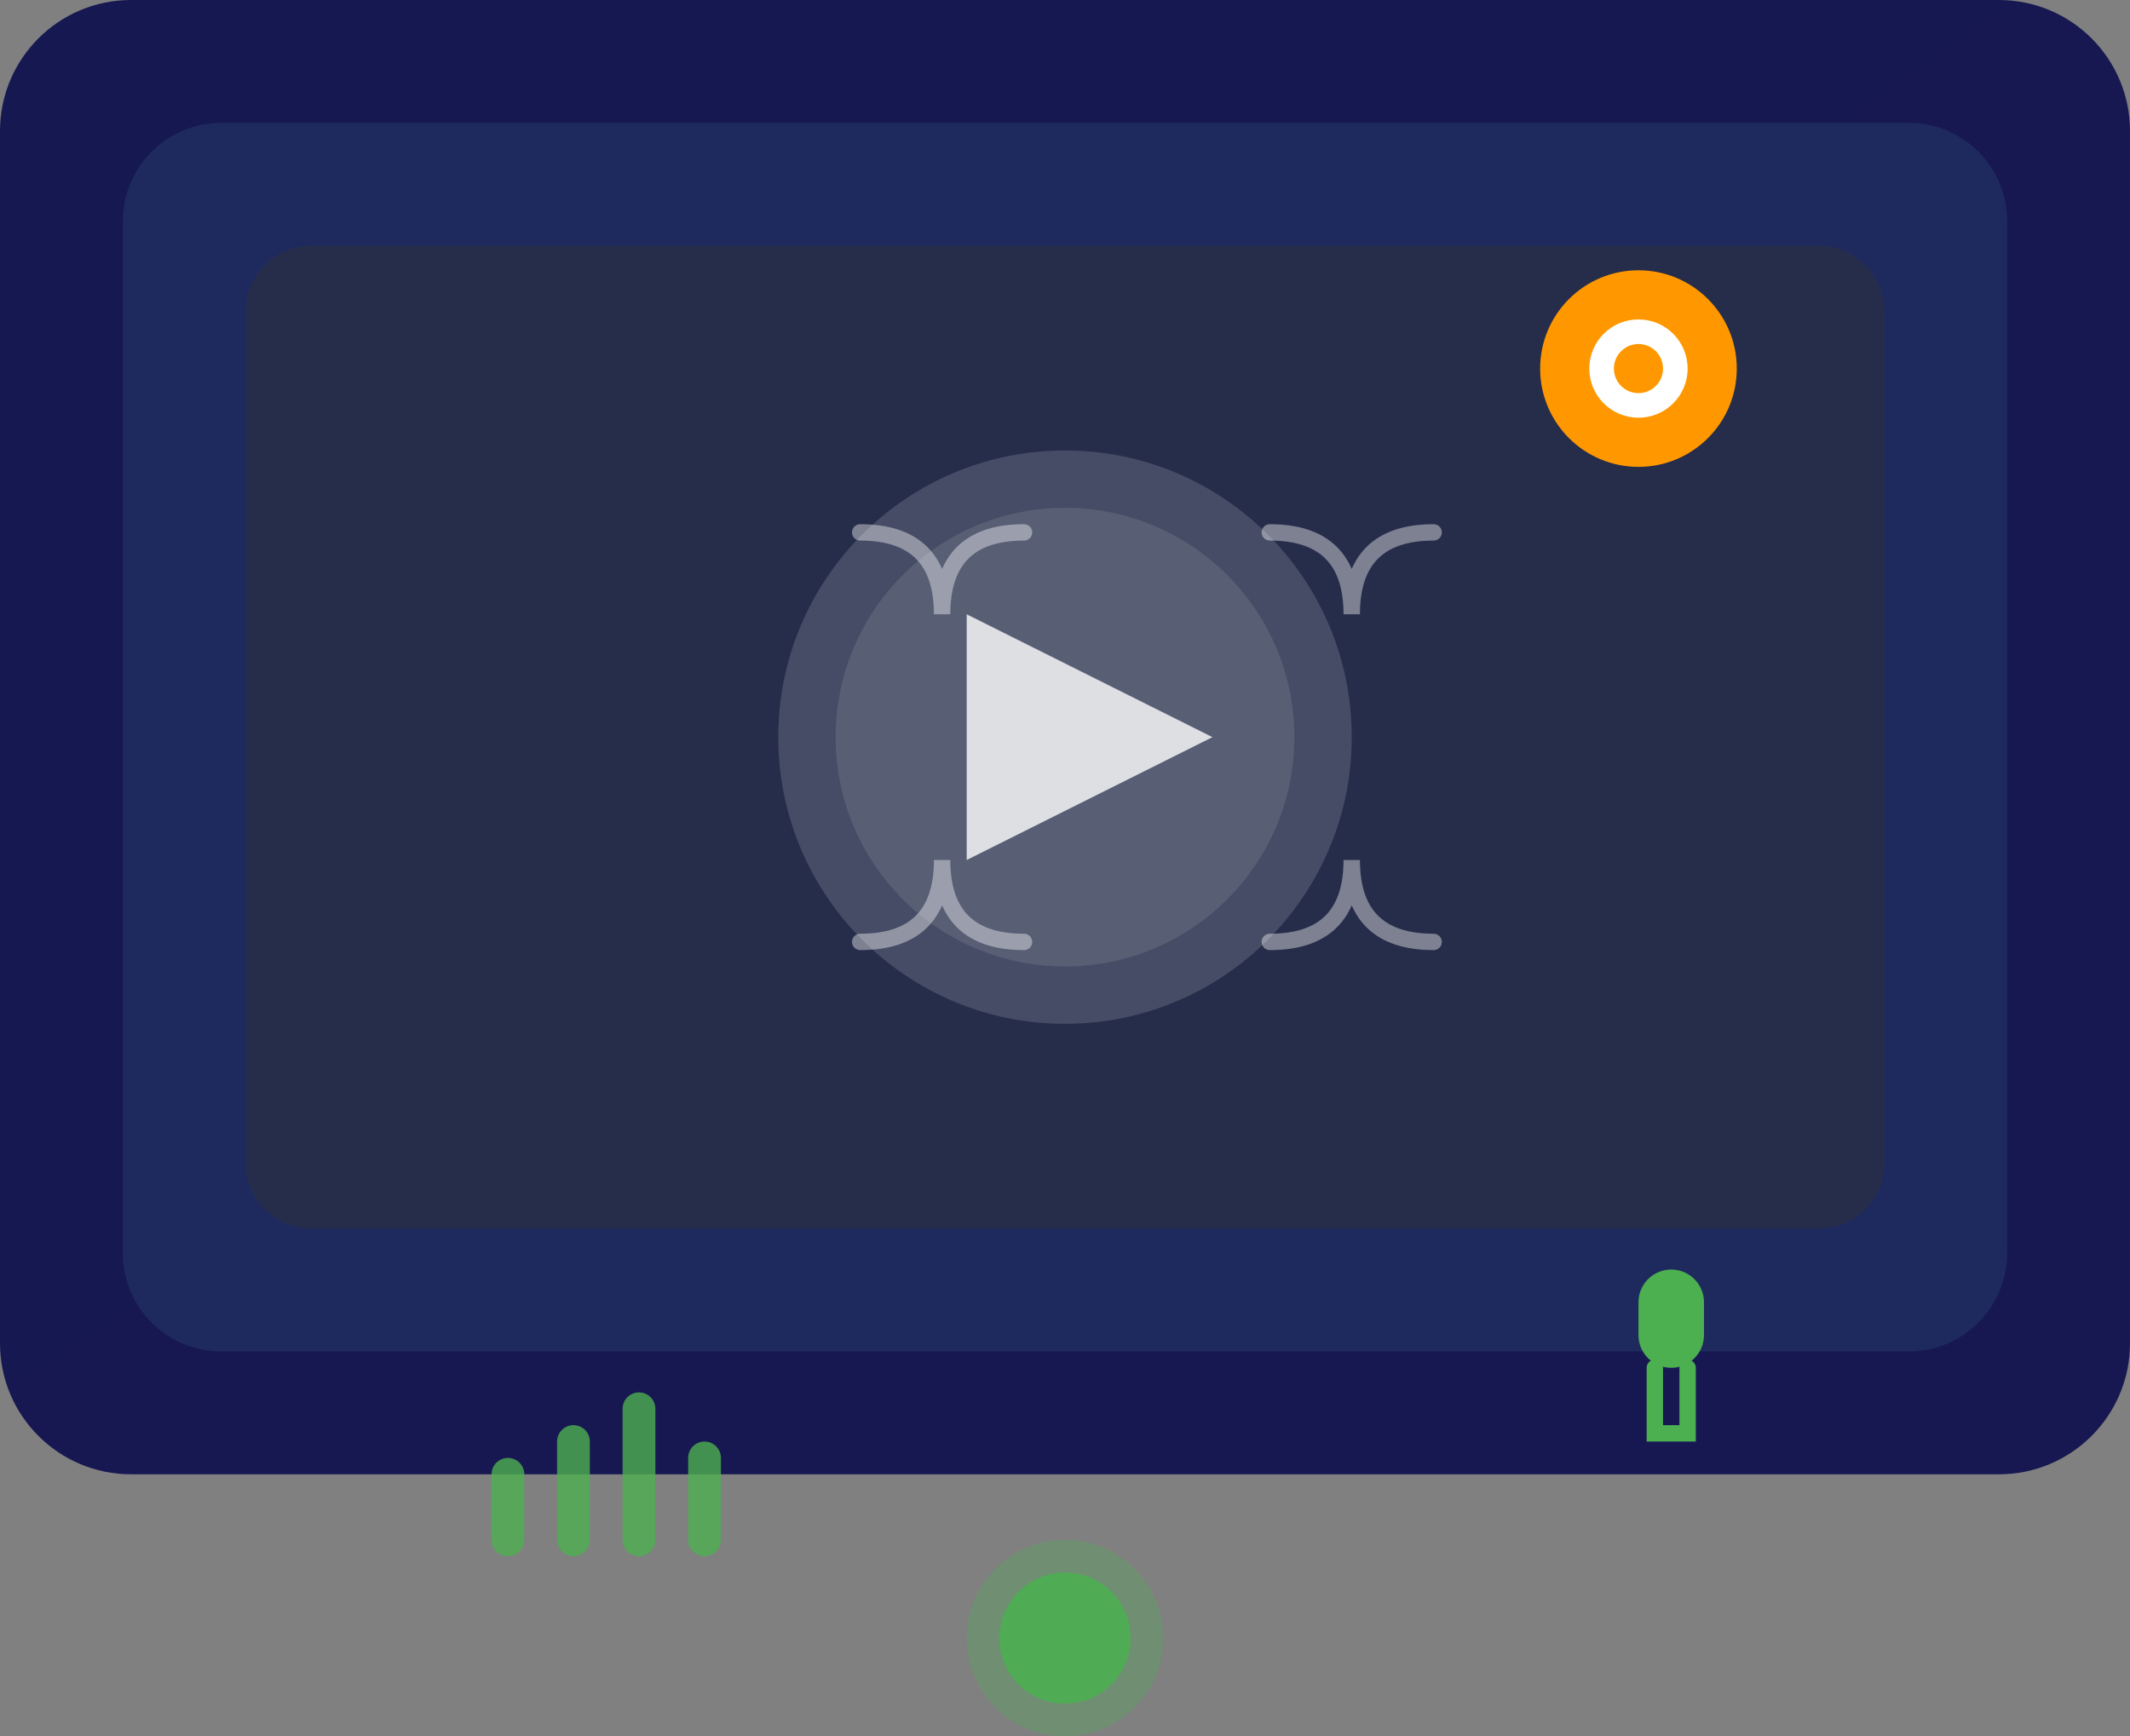 <svg width="520" height="424" viewBox="0 0 520 424" fill="none" xmlns="http://www.w3.org/2000/svg">
<rect x="0" y="0" width="520" height="424" fill="#808080" stroke="none"/>
<path d="M488 0H32C14.327 0 0 14.327 0 32V328C0 345.673 14.327 360 32 360H488C505.673 360 520 345.673 520 328V32C520 14.327 505.673 0 488 0Z" fill="url(#paint0_linear_3879_33941)"/>
<path d="M466 30H54C40.745 30 30 40.745 30 54V306C30 319.255 40.745 330 54 330H466C479.255 330 490 319.255 490 306V54C490 40.745 479.255 30 466 30Z" fill="#1E2A5E"/>
<path d="M444 60H76C67.163 60 60 67.163 60 76V284C60 292.837 67.163 300 76 300H444C452.837 300 460 292.837 460 284V76C460 67.163 452.837 60 444 60Z" fill="#2D3748"/>
<path opacity="0.3" d="M444 60H76C67.163 60 60 67.163 60 76V284C60 292.837 67.163 300 76 300H444C452.837 300 460 292.837 460 284V76C460 67.163 452.837 60 444 60Z" fill="url(#paint1_linear_3879_33941)"/>
<path opacity="0.15" d="M260 250C298.66 250 330 218.66 330 180C330 141.34 298.66 110 260 110C221.34 110 190 141.34 190 180C190 218.66 221.34 250 260 250Z" fill="white"/>
<path opacity="0.1" d="M260 236C290.928 236 316 210.928 316 180C316 149.072 290.928 124 260 124C229.072 124 204 149.072 204 180C204 210.928 229.072 236 260 236Z" fill="white"/>
<path opacity="0.8" d="M236 150V210L296 180L236 150Z" fill="white"/>
<path opacity="0.4" d="M210 130C223.333 130 230 136.667 230 150C230 136.667 236.667 130 250 130" stroke="white" stroke-width="4" stroke-linecap="round"/>
<path opacity="0.4" d="M310 130C323.333 130 330 136.667 330 150C330 136.667 336.667 130 350 130" stroke="white" stroke-width="4" stroke-linecap="round"/>
<path opacity="0.4" d="M210 230C223.333 230 230 223.333 230 210C230 223.333 236.667 230 250 230" stroke="white" stroke-width="4" stroke-linecap="round"/>
<path opacity="0.4" d="M310 230C323.333 230 330 223.333 330 210C330 223.333 336.667 230 350 230" stroke="white" stroke-width="4" stroke-linecap="round"/>
<path d="M400 114C413.255 114 424 103.255 424 90C424 76.745 413.255 66 400 66C386.745 66 376 76.745 376 90C376 103.255 386.745 114 400 114Z" fill="#FF9800"/>
<path d="M400 102C406.627 102 412 96.627 412 90C412 83.373 406.627 78 400 78C393.373 78 388 83.373 388 90C388 96.627 393.373 102 400 102Z" fill="white"/>
<path d="M400 96C403.314 96 406 93.314 406 90C406 86.686 403.314 84 400 84C396.686 84 394 86.686 394 90C394 93.314 396.686 96 400 96Z" fill="#FF9800"/>
<path d="M416 318C416 313.582 412.418 310 408 310C403.582 310 400 313.582 400 318V326C400 330.418 403.582 334 408 334C412.418 334 416 330.418 416 326V318Z" fill="#4CAF50"/>
<path d="M412 334V350H404V334" stroke="#4CAF50" stroke-width="4" stroke-linecap="round"/>
<path opacity="0.9" d="M260 416C268.837 416 276 408.837 276 400C276 391.163 268.837 384 260 384C251.163 384 244 391.163 244 400C244 408.837 251.163 416 260 416Z" fill="#4CAF50"/>
<path opacity="0.3" d="M260 424C273.255 424 284 413.255 284 400C284 386.745 273.255 376 260 376C246.745 376 236 386.745 236 400C236 413.255 246.745 424 260 424Z" fill="#4CAF50"/>
<path opacity="0.8" d="M128 360C128 357.791 126.209 356 124 356C121.791 356 120 357.791 120 360V376C120 378.209 121.791 380 124 380C126.209 380 128 378.209 128 376V360Z" fill="#4CAF50"/>
<path opacity="0.8" d="M144 352C144 349.791 142.209 348 140 348C137.791 348 136 349.791 136 352V376C136 378.209 137.791 380 140 380C142.209 380 144 378.209 144 376V352Z" fill="#4CAF50"/>
<path opacity="0.8" d="M160 344C160 341.791 158.209 340 156 340C153.791 340 152 341.791 152 344V376C152 378.209 153.791 380 156 380C158.209 380 160 378.209 160 376V344Z" fill="#4CAF50"/>
<path opacity="0.8" d="M176 356C176 353.791 174.209 352 172 352C169.791 352 168 353.791 168 356V376C168 378.209 169.791 380 172 380C174.209 380 176 378.209 176 376V356Z" fill="#4CAF50"/>
<defs>
<linearGradient id="paint0_linear_3879_33941" x1="0" y1="0" x2="33696" y2="48672" gradientUnits="userSpaceOnUse">
<stop stop-color="#161851"/>
<stop offset="1" stop-color="#80376B"/>
</linearGradient>
<linearGradient id="paint1_linear_3879_33941" x1="60" y1="60" x2="21236.5" y2="35354.1" gradientUnits="userSpaceOnUse">
<stop stop-color="#161851"/>
<stop offset="1" stop-color="#80376B"/>
</linearGradient>
</defs>
</svg>

